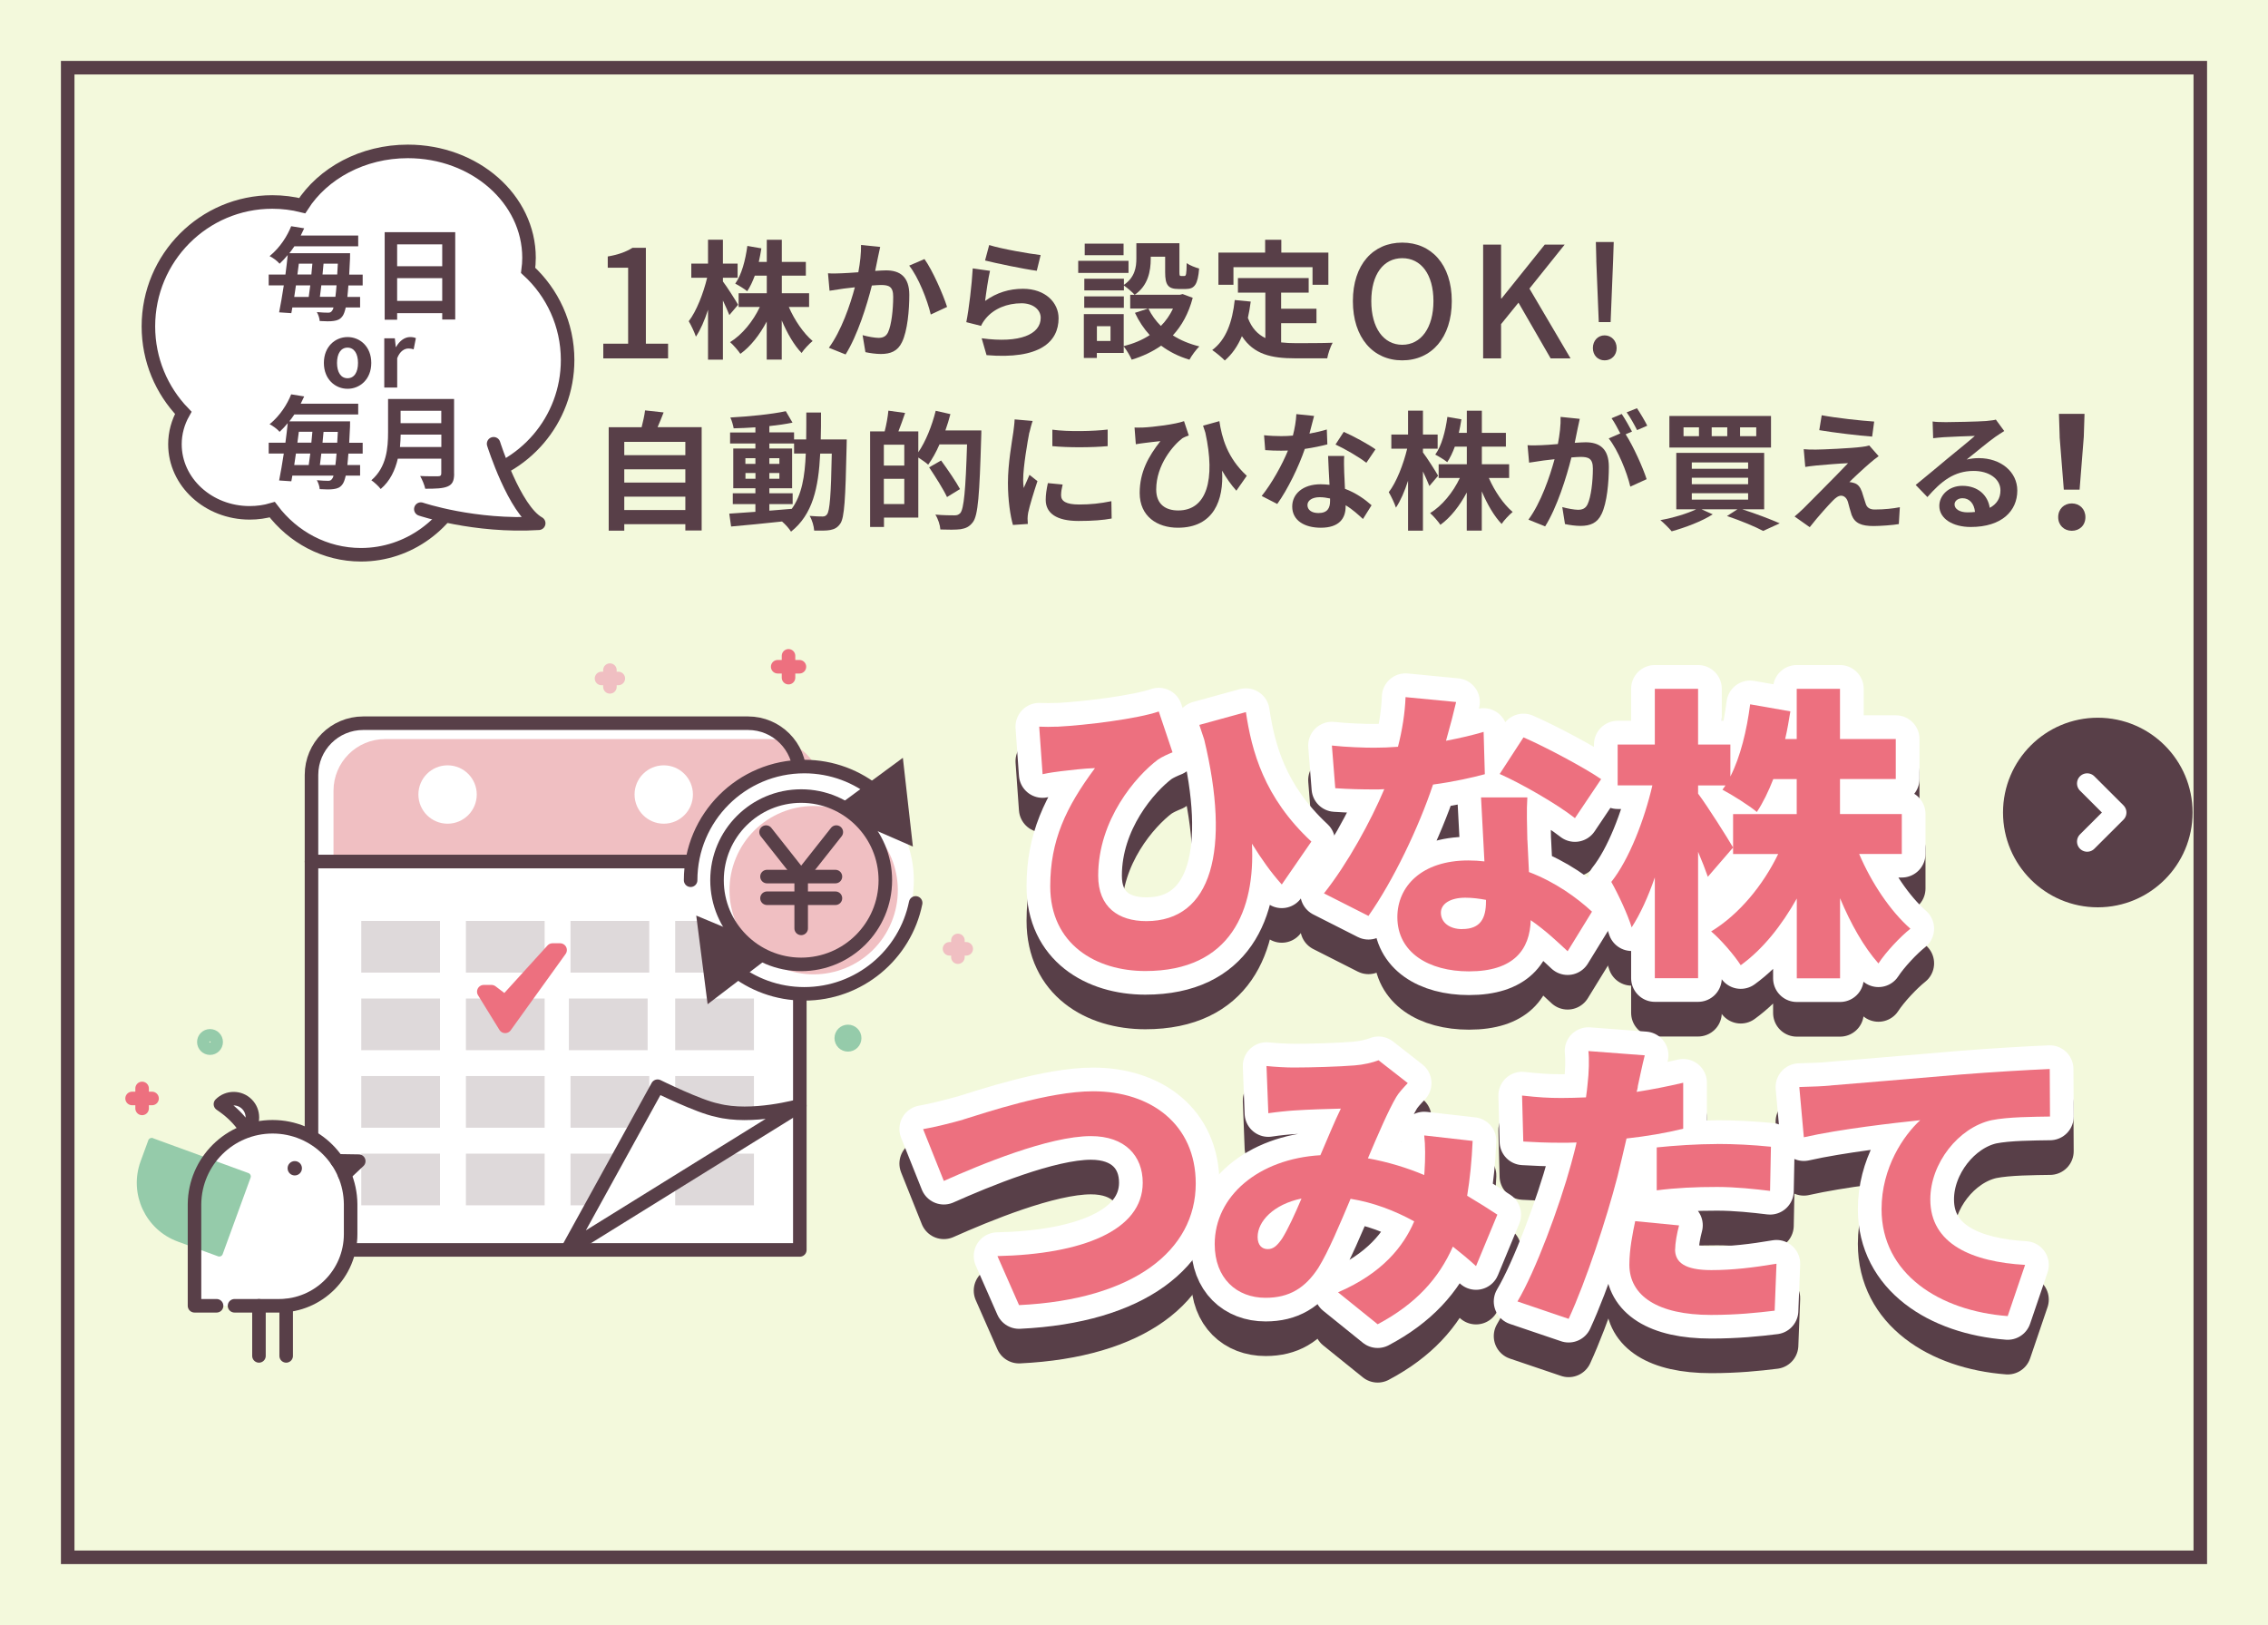 <?xml version="1.0" encoding="UTF-8"?><svg id="_レイヤー_1" xmlns="http://www.w3.org/2000/svg" width="335" height="240" viewBox="0 0 335 240"><defs><style>.cls-1,.cls-2,.cls-3,.cls-4,.cls-5,.cls-6,.cls-7,.cls-8,.cls-9{stroke-linecap:round;}.cls-1,.cls-2,.cls-3,.cls-4,.cls-5,.cls-6,.cls-7,.cls-9{stroke-linejoin:round;}.cls-1,.cls-4{stroke-width:7px;}.cls-1,.cls-5{stroke:#fff;}.cls-1,.cls-10{fill:#ed707f;}.cls-11{fill:#f0bfc2;}.cls-2,.cls-3,.cls-5,.cls-6,.cls-7,.cls-8,.cls-9{fill:none;}.cls-2,.cls-3,.cls-6,.cls-7,.cls-8{stroke-width:2px;}.cls-2,.cls-9{stroke:#95cbaa;}.cls-12{fill:#fff;}.cls-3{stroke:#f0bfc2;}.cls-4,.cls-13{fill:#583f48;}.cls-4,.cls-6,.cls-8{stroke:#583f48;}.cls-5{stroke-width:3px;}.cls-14{fill:#95cbaa;}.cls-7{stroke:#ed707f;}.cls-15{fill:#f3f9dc;}.cls-16{fill:#ded9da;}.cls-8{stroke-miterlimit:10;}.cls-9{stroke-width:1.07px;}</style></defs><rect class="cls-15" width="335" height="240"/><rect class="cls-8" x="10" y="10" width="315" height="220"/><path class="cls-12" d="M118.14,127.25H46.01v-12.8c0-4.22,3.42-7.64,7.64-7.64h56.84c4.22,0,7.64,3.42,7.64,7.64v12.8Z"/><path class="cls-11" d="M121.39,129.59H49.26v-12.8c0-4.22,3.42-7.64,7.64-7.64h56.84c4.22,0,7.64,3.42,7.64,7.64v12.8Z"/><path class="cls-6" d="M118.14,127.25H46.01v-12.8c0-4.22,3.42-7.64,7.64-7.64h56.84c4.22,0,7.64,3.42,7.64,7.64v12.8Z"/><rect class="cls-12" x="46.01" y="127.25" width="72.13" height="57.35"/><rect class="cls-6" x="46.01" y="127.25" width="72.13" height="57.35"/><circle class="cls-12" cx="66.11" cy="117.34" r="4.31"/><circle class="cls-12" cx="98.04" cy="117.34" r="4.31"/><rect class="cls-16" x="53.36" y="136.01" width="11.63" height="7.63"/><rect class="cls-16" x="68.82" y="136.01" width="11.63" height="7.63"/><rect class="cls-16" x="84.27" y="136.01" width="11.63" height="7.63"/><rect class="cls-16" x="99.73" y="136.01" width="11.63" height="7.63"/><rect class="cls-16" x="53.36" y="147.47" width="11.63" height="7.63"/><rect class="cls-16" x="68.82" y="147.47" width="11.63" height="7.63"/><rect class="cls-16" x="84.03" y="147.47" width="11.63" height="7.63"/><rect class="cls-16" x="99.73" y="147.47" width="11.63" height="7.63"/><rect class="cls-16" x="53.36" y="158.92" width="11.63" height="7.63"/><rect class="cls-16" x="68.82" y="158.92" width="11.63" height="7.63"/><rect class="cls-16" x="84.27" y="158.92" width="11.63" height="7.63"/><rect class="cls-16" x="99.73" y="158.92" width="11.63" height="7.63"/><rect class="cls-16" x="53.36" y="170.38" width="11.63" height="7.63"/><rect class="cls-16" x="68.82" y="170.38" width="11.63" height="7.63"/><rect class="cls-16" x="84.27" y="170.38" width="11.63" height="7.63"/><rect class="cls-16" x="99.73" y="170.38" width="11.63" height="7.63"/><circle class="cls-12" cx="118.82" cy="130" r="16.16"/><path class="cls-6" d="M102.01,130c0-9.27,7.52-16.79,16.79-16.79,4.1,0,7.85,1.47,10.77,3.91"/><polygon class="cls-13" points="122.74 119.75 134.84 125.03 133.36 111.92 122.74 119.75"/><path class="cls-6" d="M135.25,133.35c-1.55,7.66-8.33,13.43-16.45,13.43-4,0-7.68-1.4-10.57-3.74"/><polygon class="cls-13" points="115.02 140.3 102.84 135.22 104.52 148.31 115.02 140.3"/><circle class="cls-12" cx="118.34" cy="130" r="12.43"/><circle class="cls-11" cx="120.18" cy="131.47" r="12.43" transform="translate(-47.27 192.19) rotate(-67.5)"/><circle class="cls-6" cx="118.34" cy="130" r="12.43"/><line class="cls-6" x1="113.15" y1="122.89" x2="118.34" y2="129.46"/><line class="cls-6" x1="123.53" y1="122.89" x2="118.34" y2="129.46"/><line class="cls-6" x1="118.34" y1="129.46" x2="118.34" y2="137.11"/><line class="cls-6" x1="123.4" y1="129.46" x2="113.29" y2="129.46"/><line class="cls-6" x1="123.4" y1="132.66" x2="113.29" y2="132.66"/><line class="cls-3" x1="88.85" y1="100.2" x2="91.33" y2="100.2"/><line class="cls-3" x1="90.09" y1="98.97" x2="90.09" y2="101.44"/><line class="cls-3" x1="140.25" y1="140.13" x2="142.72" y2="140.13"/><line class="cls-3" x1="141.49" y1="138.89" x2="141.49" y2="141.36"/><path class="cls-2" d="M126.24,153.32c0,.55-.44.99-.99.99s-.99-.44-.99-.99.44-.99.99-.99.99.44.99.99Z"/><line class="cls-7" x1="114.87" y1="98.47" x2="118.08" y2="98.47"/><line class="cls-7" x1="116.47" y1="96.86" x2="116.47" y2="100.08"/><path class="cls-12" d="M83.81,184.59l13.32-24.17s6.13,3.03,8.78,3.54c5.11,1.35,12.23-.67,12.23-.67l-34.33,21.29Z"/><path class="cls-6" d="M83.81,184.59l13.32-24.17s6.13,3.03,8.78,3.54c5.11,1.35,12.23-.67,12.23-.67l-34.33,21.29Z"/><polygon class="cls-10" points="81.61 140.31 74.62 148 72.59 146.46 71.46 146.46 74.62 151.58 82.73 140.31 81.61 140.31"/><polygon class="cls-7" points="81.61 140.31 74.62 148 72.59 146.46 71.46 146.46 74.62 151.58 82.73 140.31 81.61 140.31"/><path class="cls-13" d="M89.11,50.76h3.67v-11.22h-3.01v-1.66c1.57-.27,2.69-.68,3.65-1.28h1.98v14.16h3.28v2.17h-9.57v-2.17Z"/><path class="cls-13" d="M107.73,46.53c-.21-.53-.57-1.35-.95-2.15v8.74h-2.2v-7.37c-.51,1.58-1.12,2.98-1.79,3.97-.21-.65-.7-1.67-1.06-2.28,1.14-1.46,2.17-4.14,2.72-6.42h-2.34v-2.09h2.47v-3.53h2.2v3.53h2.17v2.09h-2.17v.55c.55.7,1.94,2.89,2.24,3.44l-1.29,1.52h0ZM116.52,45.35c.84,1.94,2.17,3.88,3.51,5.01-.51.42-1.27,1.22-1.63,1.77-1.1-1.14-2.13-2.91-2.93-4.81v5.79h-2.22v-5.62c-1.04,1.96-2.37,3.67-3.89,4.77-.34-.51-1.04-1.31-1.52-1.73,1.77-1.08,3.4-3.08,4.39-5.19h-3.13v-2.03h4.16v-2.6h-1.77c-.32.87-.7,1.67-1.12,2.3-.38-.32-1.27-.87-1.77-1.12.95-1.33,1.5-3.44,1.79-5.57l2.07.36c-.11.68-.23,1.35-.38,2h1.18v-3.27h2.22v3.27h3.55v2.03h-3.55v2.6h4.03v2.03s-2.98,0-2.98,0Z"/><path class="cls-13" d="M129.67,38.05c-.13.57-.27,1.27-.4,1.96.63-.04,1.2-.08,1.6-.08,2.01,0,3.44.89,3.44,3.63,0,2.24-.27,5.32-1.08,6.97-.63,1.33-1.69,1.75-3.12,1.75-.74,0-1.63-.13-2.28-.27l-.42-2.51c.74.21,1.82.4,2.34.4.63,0,1.12-.19,1.42-.82.51-1.08.76-3.38.76-5.26,0-1.52-.65-1.73-1.84-1.73-.3,0-.78.04-1.31.08-.72,2.89-2.13,7.39-3.88,10.18l-2.47-.99c1.84-2.49,3.15-6.33,3.84-8.93-.68.08-1.27.15-1.63.19-.53.09-1.54.23-2.11.32l-.23-2.58c.68.06,1.33.02,2.03,0,.59-.02,1.48-.08,2.45-.15.27-1.44.42-2.83.4-4.03l2.83.29c-.11.49-.25,1.1-.34,1.58h0ZM139.89,45.33l-2.41,1.12c-.49-2.11-1.84-5.55-3.19-7.22l2.26-.97c1.18,1.63,2.77,5.26,3.34,7.07Z"/><path class="cls-13" d="M145.5,44.45c1.73-1.25,3.61-1.8,5.6-1.8,3.32,0,5.26,2.05,5.26,4.35,0,3.46-2.74,6.12-10.64,5.45l-.72-2.49c5.7.78,8.72-.61,8.72-3.02,0-1.24-1.18-2.15-2.83-2.15-2.15,0-4.08.8-5.28,2.24-.34.42-.53.72-.7,1.1l-2.18-.55c.38-1.86.82-5.58.95-7.94l2.55.36c-.25,1.04-.59,3.36-.72,4.45ZM153.71,37.67l-.57,2.32c-1.92-.25-6.16-1.14-7.64-1.52l.61-2.28c1.8.57,5.95,1.29,7.6,1.48Z"/><path class="cls-13" d="M166.69,40.31h-7.43v-1.79h7.43v1.79ZM176.17,44c-.61,2.3-1.61,4.1-2.93,5.53,1.12.72,2.45,1.27,3.91,1.63-.49.48-1.14,1.37-1.46,1.96-1.6-.47-2.98-1.18-4.18-2.07-1.27.89-2.74,1.58-4.35,2.07-.23-.55-.76-1.44-1.18-1.96v.97h-3.97v.74h-1.92v-6.48h5.89v4.73c1.42-.36,2.72-.89,3.84-1.63-.87-.95-1.6-2.05-2.18-3.29l1.94-.63h-2.64v-2.03h.65c-.32-.38-1.12-1.06-1.58-1.37v.72h-5.85v-1.73h5.85v.91c1.63-1.12,1.84-2.62,1.84-3.89v-2.26h6.36v4.25c0,.53.04.59.25.59h.48c.25,0,.32-.25.34-1.9.42.32,1.29.65,1.84.8-.19,2.36-.68,3.02-1.96,3.02h-1.1c-1.52,0-1.96-.59-1.96-2.47v-2.3h-2.13v.32c0,1.79-.38,3.95-2.36,5.3h6.69l.38-.1,1.48.55ZM166,45.46h-5.85v-1.69h5.85v1.69ZM165.96,37.69h-5.74v-1.71h5.74v1.71ZM164.03,48.18h-2.01v2.18h2.01v-2.18ZM169.63,45.58c.46.95,1.08,1.8,1.84,2.56.74-.74,1.33-1.6,1.79-2.56h-3.63Z"/><path class="cls-13" d="M189.24,50.57c.68.08,1.41.11,2.17.11,1.03,0,4.16,0,5.43-.06-.32.55-.68,1.63-.8,2.3h-4.75c-3.5,0-6.1-.57-7.85-3.27-.61,1.44-1.44,2.66-2.53,3.59-.38-.4-1.33-1.2-1.86-1.54,2.05-1.52,2.98-4.14,3.33-7.39l2.36.23c-.11.85-.25,1.65-.42,2.41.57,1.52,1.46,2.43,2.58,2.98v-6.71h-4.05v-2.15h10.45v2.15h-4.07v2.38h5.22v2.13h-5.22v2.83h0ZM182.19,42.06h-2.22v-4.75h6.9v-1.9h2.39v1.9h6.95v4.75h-2.34v-2.6h-11.68v2.6Z"/><path class="cls-13" d="M199.83,44.47c0-5.4,2.99-8.64,7.29-8.64s7.32,3.24,7.32,8.64-3.01,8.75-7.32,8.75-7.29-3.35-7.29-8.75ZM211.73,44.47c0-3.94-1.82-6.34-4.6-6.34s-4.58,2.39-4.58,6.34,1.8,6.45,4.58,6.45,4.6-2.53,4.6-6.45Z"/><polygon class="cls-13" points="219.07 36.13 221.72 36.13 221.72 44.08 221.79 44.08 228.17 36.13 231.11 36.13 225.91 42.62 231.98 52.93 229.04 52.93 224.29 44.7 221.72 47.87 221.72 52.93 219.07 52.93 219.07 36.13"/><path class="cls-13" d="M235.28,51.4c0-1.09.75-1.87,1.73-1.87s1.78.77,1.78,1.87-.78,1.82-1.78,1.82-1.73-.75-1.73-1.82ZM235.79,38.45l-.07-2.71h2.64l-.09,2.71-.37,9.12h-1.75l-.37-9.12Z"/><path class="cls-13" d="M103.64,63.1v15.25h-2.41v-.93h-9.02v.95h-2.3v-15.27h4.86c.21-.82.42-1.73.51-2.49l2.74.3c-.29.76-.59,1.5-.89,2.18h6.52ZM92.21,65.26v1.96h9.02v-1.96h-9.02ZM92.21,69.31v1.96h9.02v-1.96h-9.02ZM101.23,75.33v-1.98h-9.02v1.98h9.02Z"/><path class="cls-13" d="M125.07,64.92s-.02.74-.02,1.01c-.17,7.77-.32,10.52-.93,11.4-.44.63-.87.82-1.5.95-.57.11-1.44.09-2.36.08-.04-.63-.29-1.54-.67-2.17.84.08,1.56.09,1.92.09.29,0,.47-.08.65-.32.4-.51.59-2.83.7-8.97h-1.71c-.25,5.09-1.12,9-4.31,11.53-.28-.46-.83-1.08-1.33-1.5-2.74.29-5.47.57-7.52.74l-.27-1.9c1.06-.08,2.39-.17,3.86-.27v-1.14h-3.34v-1.6h3.34v-.74h-3.27v-5.87h3.27v-.74h-3.74v-1.63h3.74v-.76c-1.1.08-2.18.13-3.21.15-.08-.46-.28-1.16-.49-1.6,2.81-.15,6.1-.48,8.19-.93l.99,1.69c-1.01.21-2.18.38-3.42.51v.93h3.65v1.04h1.79c.02-1.25.02-2.56.02-3.97h2.17c0,1.39,0,2.72-.04,3.97h3.86,0ZM110.1,68.51h1.48v-.84h-1.48v.84ZM111.59,70.71v-.85h-1.48v.85h1.48ZM113.64,75.42c1.08-.08,2.2-.17,3.31-.27,1.48-2.05,1.94-4.77,2.07-8.17h-1.73v-1.48h-3.65v.74h3.36v5.87h-3.36v.74h3.44v1.6h-3.44v.97h0ZM115.12,68.51v-.84h-1.48v.84h1.48ZM113.64,69.86v.85h1.48v-.85h-1.48Z"/><path class="cls-13" d="M144.95,63.57s0,.76-.02,1.03c-.25,8.49-.46,11.51-1.23,12.52-.53.7-1.06.91-1.82,1.04-.72.09-1.86.08-2.98.04-.04-.63-.34-1.58-.74-2.2,1.22.11,2.34.11,2.83.11.38,0,.59-.08.84-.32.55-.61.8-3.46,1.01-10.16h-4.07c-.49,1.14-1.08,2.18-1.67,3-.3-.29-.95-.72-1.46-1.06v8.87h-5.07v1.39h-2.05v-14.12h2.15c.25-.95.47-2.17.55-3.06l2.47.34c-.32.95-.67,1.9-.99,2.72h2.94v3.08c1.1-1.6,2.01-3.89,2.57-6.12l2.17.49c-.21.82-.46,1.62-.74,2.41,0,0,5.34,0,5.34,0ZM133.57,65.68h-3.02v3.08h3.02v-3.08ZM133.57,74.44v-3.72h-3.02v3.72h3.02ZM139.88,73.41c-.53-1.14-1.71-3-2.64-4.39l1.77-1.01c.95,1.31,2.2,3.12,2.79,4.22l-1.92,1.18h0Z"/><path class="cls-13" d="M152.04,63.87c-.25,1.27-.91,5.07-.91,6.97,0,.36.02.85.08,1.23.29-.65.59-1.31.85-1.94l1.18.93c-.53,1.58-1.16,3.65-1.37,4.65-.06.29-.09.7-.09.89,0,.21.02.51.04.78l-2.2.15c-.38-1.31-.74-3.63-.74-6.21,0-2.85.59-6.06.8-7.52.06-.53.17-1.25.19-1.86l2.66.23c-.15.4-.4,1.35-.47,1.69h0ZM156.73,73.16c0,.84.72,1.35,2.66,1.35,1.69,0,3.1-.15,4.77-.49l.04,2.56c-1.24.23-2.75.36-4.9.36-3.27,0-4.84-1.16-4.84-3.12,0-.74.11-1.5.32-2.47l2.18.21c-.15.63-.23,1.08-.23,1.6ZM163.61,63.44v2.45c-2.34.21-5.78.23-8.17,0v-2.43c2.34.32,6.12.23,8.17-.02Z"/><path class="cls-13" d="M168.66,63.15c1.8-.08,4.96-.49,6.23-.95l.7,2.11c-.29.11-.67.25-.95.42-1.31.99-3.86,3.91-3.86,7.56,0,2.22,1.42,3.1,3.25,3.1,4.22,0,5.53-4.54,4.01-11.49-.11-.34-.23-.68-.34-1.03l2.41-.67c.36,2.38,1.14,5.4,4.05,8.07l-1.54,2.2c-.78-.87-1.46-1.84-2.11-2.96.27,4.33-1.22,8.43-6.53,8.43-3.04,0-5.64-1.67-5.64-5.13,0-3.1,1.29-5.4,3.06-7.66-.74.08-1.94.21-2.49.29-.42.06-.72.09-1.14.17l-.19-2.47c.34.02.72.02,1.08,0h0Z"/><path class="cls-13" d="M193.42,64.04c.93-.17,1.82-.38,2.56-.61l.08,2.2c-.87.23-2.05.48-3.33.67-.91,2.66-2.53,5.98-4.07,8.13l-2.3-1.18c1.5-1.86,3.04-4.65,3.88-6.71-.34.02-.67.02-.99.02-.78,0-1.56-.02-2.37-.08l-.17-2.2c.82.09,1.82.13,2.53.13.57,0,1.14-.02,1.73-.08.27-1.04.47-2.19.51-3.17l2.62.27c-.15.61-.4,1.58-.68,2.6ZM198.55,69.78c.02.55.08,1.46.11,2.41,1.63.61,2.96,1.56,3.93,2.43l-1.27,2.03c-.67-.61-1.52-1.41-2.56-2.03v.19c0,1.77-.97,3.13-3.67,3.13-2.36,0-4.22-1.04-4.22-3.13,0-1.86,1.56-3.29,4.2-3.29.46,0,.87.04,1.31.08-.08-1.41-.17-3.1-.21-4.26h2.38c-.06.8-.02,1.6,0,2.43ZM194.75,75.77c1.31,0,1.71-.72,1.71-1.77v-.38c-.49-.11-1.01-.19-1.54-.19-1.1,0-1.8.49-1.8,1.16,0,.7.59,1.18,1.63,1.18ZM197.26,65.66l1.22-1.88c1.37.59,3.72,1.88,4.69,2.58l-1.35,1.99c-1.1-.87-3.27-2.11-4.56-2.7h0Z"/><path class="cls-13" d="M211.13,71.78c-.21-.53-.57-1.35-.95-2.15v8.74h-2.2v-7.37c-.51,1.58-1.12,2.98-1.79,3.97-.21-.65-.7-1.67-1.06-2.28,1.14-1.46,2.17-4.14,2.72-6.42h-2.34v-2.09h2.47v-3.53h2.2v3.53h2.17v2.09h-2.17v.55c.55.7,1.94,2.89,2.24,3.44l-1.29,1.52h0ZM219.92,70.6c.84,1.94,2.17,3.88,3.51,5.01-.51.42-1.27,1.22-1.63,1.77-1.1-1.14-2.13-2.91-2.93-4.81v5.79h-2.22v-5.62c-1.04,1.96-2.37,3.67-3.89,4.77-.34-.51-1.04-1.31-1.52-1.73,1.77-1.08,3.4-3.08,4.39-5.19h-3.13v-2.03h4.16v-2.6h-1.77c-.32.87-.7,1.67-1.12,2.3-.38-.32-1.27-.87-1.77-1.12.95-1.33,1.5-3.44,1.79-5.57l2.07.36c-.11.68-.23,1.35-.38,2h1.18v-3.27h2.22v3.27h3.55v2.03h-3.55v2.6h4.03v2.03h-2.98Z"/><path class="cls-13" d="M233,63.44c-.11.57-.27,1.27-.4,1.96.65-.04,1.2-.08,1.6-.08,2.01,0,3.44.89,3.44,3.63,0,2.24-.27,5.32-1.08,6.97-.63,1.33-1.67,1.75-3.12,1.75-.72,0-1.63-.13-2.28-.27l-.4-2.51c.72.21,1.82.4,2.32.4.65,0,1.12-.19,1.42-.82.51-1.08.78-3.38.78-5.26,0-1.52-.66-1.73-1.84-1.73-.3,0-.78.04-1.33.08-.72,2.89-2.13,7.39-3.88,10.18l-2.47-.99c1.84-2.49,3.15-6.33,3.86-8.93-.68.08-1.29.15-1.63.19-.55.09-1.54.23-2.13.32l-.23-2.58c.7.06,1.33.02,2.03,0,.59-.02,1.48-.08,2.45-.17.27-1.42.44-2.81.4-4.01l2.83.29c-.11.49-.25,1.1-.34,1.58ZM241.05,63.74l-.93.4c1.14,1.77,2.56,4.94,3.1,6.63l-2.41,1.1c-.49-2.11-1.84-5.45-3.19-7.12l1.71-.74c-.38-.72-.85-1.63-1.29-2.24l1.5-.63c.47.7,1.16,1.9,1.52,2.6ZM243.31,62.87l-1.5.65c-.4-.78-1.01-1.9-1.54-2.62l1.52-.61c.49.72,1.2,1.92,1.52,2.58Z"/><path class="cls-13" d="M257.35,75.22c2.01.65,4.2,1.48,5.53,2.07l-2.45,1.12c-1.18-.63-3.27-1.5-5.34-2.2l1.54-.99h-5.3l1.65.74c-1.6,1.04-4.08,1.96-6.06,2.51-.38-.46-1.2-1.27-1.67-1.65,1.86-.34,3.93-.95,5.28-1.6h-2.93v-8.34h12.98v8.34h-3.23ZM261.59,66.1h-15.01v-4.67h15.01v4.67ZM250.95,63.11h-2.28v1.31h2.28s0-1.31,0-1.31ZM249.89,69.23h8.32v-.93h-8.32v.93ZM249.89,71.51h8.32v-.95h-8.32v.95ZM249.89,73.79h8.32v-.95h-8.32v.95ZM255.13,63.11h-2.3v1.31h2.3s0-1.31,0-1.31ZM259.41,63.11h-2.39v1.31h2.39s0-1.31,0-1.31Z"/><path class="cls-13" d="M276.26,68.34c-.87.74-2.64,2.37-3.1,2.87.17-.02.51.06.72.13.55.17.89.59,1.14,1.29.17.51.38,1.24.55,1.73.17.59.59.89,1.33.89,1.46,0,2.77-.15,3.72-.34l-.15,2.49c-.78.15-2.74.29-3.72.29-1.8,0-2.77-.4-3.25-1.63-.19-.57-.42-1.46-.55-1.94-.21-.66-.63-.91-1.01-.91-.4,0-.8.3-1.25.76-.65.67-2.07,2.22-3.38,3.89l-2.24-1.58c.34-.29.8-.68,1.31-1.18.97-.99,4.86-4.86,6.59-6.69-1.33.04-3.61.25-4.69.34-.67.06-1.23.15-1.63.21l-.23-2.62c.44.04,1.12.08,1.82.06.89,0,5.21-.19,6.78-.4.36-.04.87-.13,1.08-.21l1.39,1.58c-.49.34-.89.68-1.23.97h0ZM276.83,62.26l-.3,2.22c-2-.15-5.55-.57-7.81-.95l.36-2.2c2.13.4,5.78.8,7.75.93Z"/><path class="cls-13" d="M287.2,62.35c1.01,0,5.07-.08,6.16-.17.78-.08,1.22-.13,1.44-.21l1.24,1.69c-.44.29-.89.55-1.33.87-1.03.72-3.02,2.39-4.22,3.34.63-.15,1.2-.21,1.8-.21,3.23,0,5.68,2.01,5.68,4.79,0,3-2.28,5.38-6.88,5.38-2.64,0-4.64-1.22-4.64-3.12,0-1.54,1.39-2.96,3.4-2.96,2.36,0,3.78,1.44,4.05,3.25,1.04-.55,1.58-1.42,1.58-2.58,0-1.71-1.71-2.87-3.95-2.87-2.91,0-4.81,1.54-6.84,3.86l-1.73-1.79c1.35-1.08,3.65-3.02,4.77-3.95,1.06-.87,3.04-2.47,3.97-3.29-.97.02-3.59.13-4.6.19-.51.04-1.12.09-1.56.15l-.08-2.47c.53.08,1.2.09,1.73.09h0ZM290.62,75.67c.4,0,.76-.02,1.1-.06-.11-1.23-.82-2.03-1.84-2.03-.72,0-1.18.44-1.18.91,0,.7.78,1.18,1.92,1.18Z"/><path class="cls-13" d="M304.01,76.38c0-1.21.87-2.03,2.01-2.03s2.01.82,2.01,2.03-.87,2.01-2.01,2.01-2.01-.82-2.01-2.01ZM304.23,64.52l-.11-3.4h3.78l-.11,3.4-.62,7.8h-2.33l-.62-7.8Z"/><path class="cls-12" d="M83.84,53.17c0-5.24-2.25-9.96-5.83-13.24.08-.61.13-1.23.13-1.86,0-8.68-8.01-15.71-17.9-15.71-6.69,0-12.53,3.23-15.6,8.01-1.41-.35-2.89-.54-4.42-.54-10.11,0-18.3,8.23-18.3,18.37,0,4.96,1.96,9.46,5.15,12.77-.78,1.39-1.23,2.97-1.23,4.64,0,5.59,4.94,10.13,11.04,10.13,1.16,0,2.28-.16,3.33-.47,3.05,4.05,7.79,6.66,13.11,6.66,7.06,0,13.09-4.58,15.53-11.05,8.5-1.42,14.99-8.8,14.99-17.71h0Z"/><path class="cls-8" d="M83.84,53.17c0-5.24-2.25-9.96-5.83-13.24.08-.61.13-1.23.13-1.86,0-8.68-8.01-15.71-17.9-15.71-6.69,0-12.53,3.23-15.6,8.01-1.41-.35-2.89-.54-4.42-.54-10.11,0-18.3,8.23-18.3,18.37,0,4.96,1.96,9.46,5.15,12.77-.78,1.39-1.23,2.97-1.23,4.64,0,5.59,4.94,10.13,11.04,10.13,1.16,0,2.28-.16,3.33-.47,3.05,4.05,7.79,6.66,13.11,6.66,7.06,0,13.09-4.58,15.53-11.05,8.5-1.42,14.99-8.8,14.99-17.71h0Z"/><path class="cls-12" d="M72.91,65.54s3.07,9.75,6.66,11.74c-9.49.59-17.41-2.09-17.41-2.09"/><path class="cls-6" d="M72.91,65.54s3.07,9.75,6.66,11.74c-9.49.59-17.41-2.09-17.41-2.09"/><path class="cls-13" d="M51.46,42.15c-.04.65-.11,1.22-.15,1.7h1.88v1.56h-2.12c-.15.65-.3,1.04-.48,1.28-.36.5-.76.63-1.3.71-.48.08-1.28.06-2.07.01-.01-.38-.2-.94-.42-1.32.72.07,1.32.09,1.67.09.27,0,.41-.06.57-.27.07-.09.17-.25.22-.5h-6.08c-.04.3-.1.58-.15.84l-1.8-.12c.22-1.1.46-2.49.69-3.98h-2.23v-1.6h2.47c.13-.99.25-1.96.34-2.88-.36.43-.76.87-1.2,1.28-.34-.41-1.03-.92-1.48-1.12,1.59-1.31,2.62-2.99,3.19-4.42l1.92.31c-.17.36-.33.72-.51,1.07h8.49v1.59h-9.43c-.23.34-.48.69-.74,1.02h8.97s-.01.55-.01.78c-.05.88-.08,1.67-.12,2.38h1.99v1.6h-2.11,0ZM43.71,42.15c-.09.59-.18,1.16-.25,1.7h2.14c.08-.52.15-1.09.23-1.7h-2.12ZM44.14,38.94c-.07.52-.13,1.06-.21,1.6h2.06c.06-.54.1-1.08.15-1.6h-2,0ZM49.54,43.84c.06-.46.12-1.04.17-1.7h-2.25c-.08.6-.13,1.17-.21,1.7h2.29ZM49.81,40.54c.03-.5.06-1.04.09-1.6h-2.11c-.04.52-.09,1.06-.15,1.6h2.17Z"/><path class="cls-13" d="M67.24,34.29v12.9h-1.92v-.94h-6.66v.97h-1.84v-12.93h10.42ZM58.66,36.09v3.23h6.66v-3.23h-6.66ZM65.32,44.44v-3.36h-6.66v3.36h6.66Z"/><path class="cls-13" d="M51.46,66.98c-.04.65-.11,1.22-.15,1.7h1.88v1.56h-2.12c-.15.65-.3,1.04-.48,1.28-.36.5-.76.63-1.3.71-.48.08-1.28.06-2.07.01-.01-.38-.2-.94-.42-1.32.72.07,1.32.09,1.67.09.27,0,.41-.06.57-.27.07-.09.17-.25.22-.5h-6.08c-.04.3-.1.58-.15.84l-1.8-.12c.22-1.1.46-2.49.69-3.98h-2.23v-1.6h2.47c.13-.99.25-1.96.34-2.88-.36.43-.76.87-1.2,1.28-.34-.41-1.03-.92-1.48-1.12,1.59-1.31,2.62-2.99,3.19-4.42l1.92.31c-.17.36-.33.72-.51,1.07h8.49v1.59h-9.43c-.23.34-.48.69-.74,1.02h8.97s-.01.56-.01.78c-.05.88-.08,1.67-.12,2.38h1.99v1.6h-2.11,0ZM43.71,66.98c-.09.58-.18,1.16-.25,1.7h2.14c.08-.52.15-1.09.23-1.7h-2.12ZM44.14,63.77c-.07.52-.13,1.06-.21,1.6h2.06c.06-.54.1-1.08.15-1.6h-2,0ZM49.54,68.68c.06-.46.12-1.04.17-1.7h-2.25c-.08.6-.13,1.17-.21,1.7h2.29ZM49.81,65.38c.03-.5.06-1.04.09-1.6h-2.11c-.04.52-.09,1.06-.15,1.6h2.17Z"/><path class="cls-13" d="M67.08,69.95c0,1.08-.26,1.59-.95,1.89-.72.31-1.77.34-3.32.34-.1-.52-.46-1.38-.75-1.88,1.05.06,2.31.04,2.64.04.36,0,.48-.12.48-.43v-2.17h-6.42c-.39,1.68-1.14,3.31-2.53,4.48-.27-.38-.99-1.04-1.38-1.29,2.26-1.93,2.47-4.8,2.47-7.08v-4.93h9.75v11.02h0ZM65.19,66.02v-1.83h-6.01c-.01.57-.04,1.2-.1,1.83h6.12ZM59.17,60.67v1.83h6.01v-1.83h-6.01Z"/><path class="cls-13" d="M47.84,53.6c0-2.42,1.68-3.82,3.5-3.82s3.5,1.4,3.5,3.82-1.68,3.82-3.5,3.82-3.5-1.4-3.5-3.82ZM52.88,53.6c0-1.36-.56-2.26-1.55-2.26s-1.55.9-1.55,2.26.56,2.26,1.55,2.26,1.55-.88,1.55-2.26Z"/><path class="cls-13" d="M56.76,49.96h1.56l.14,1.29h.04c.53-.95,1.31-1.47,2.07-1.47.4,0,.64.06.86.16l-.33,1.65c-.26-.08-.47-.12-.77-.12-.57,0-1.26.38-1.66,1.43v4.34h-1.91v-7.28Z"/><circle class="cls-13" cx="309.86" cy="120" r="14"/><polyline class="cls-5" points="308.29 115.71 312.59 120 308.29 124.29"/><path class="cls-4" d="M156.13,112.44c4.41-.23,11.88-1.17,15.03-2.25l2.03,6.03c-.67.27-1.49.63-2.16,1.08-3.24,2.43-8.82,8.86-8.82,17.14,0,4.63,2.97,6.7,7.11,6.7,9.72,0,12.46-10.57,8.55-26.82-.22-.72-.5-1.44-.72-2.16l6.88-1.89c.85,5.71,2.65,12.6,9.67,19.12l-4.37,6.34c-1.58-1.75-3.01-3.78-4.41-6.03.5,9.72-3.06,18.81-15.75,18.81-7.29,0-14.04-3.96-14.04-12.51,0-6.75,2.29-11.66,6.61-17.46-1.44.04-3.83.31-4.95.45-1.03.13-1.71.22-2.79.45l-.5-7.02c.85.04,1.75.04,2.61,0Z"/><path class="cls-4" d="M213.6,114.51c2.12-.4,4-.85,5.54-1.31l.18,6.25c-1.84.5-4.59,1.12-7.65,1.53-2.12,6.35-5.89,14.22-9.54,19.39l-6.57-3.33c3.51-4.41,6.93-10.71,8.91-15.39-.5.04-.95.04-1.44.04-1.89,0-3.73-.04-5.8-.18l-.5-6.3c2.07.23,4.77.32,6.25.32,1.17,0,2.34-.05,3.51-.14.63-2.43,1.04-5.04,1.12-7.33l7.47.72c-.32,1.4-.85,3.46-1.49,5.71ZM225.61,129.18c.04,1.08.14,2.83.23,4.72,3.91,1.48,7.06,3.78,9.31,5.85l-3.6,5.85c-1.4-1.3-3.24-3.06-5.45-4.59-.13,4.32-2.47,7.56-9.13,7.56-5.94,0-10.57-2.79-10.57-8.01,0-4.5,3.55-8.37,10.48-8.37.81,0,1.62.04,2.38.13-.18-3.19-.36-6.93-.5-9.45h6.84c-.13,1.93-.04,4.09,0,6.3ZM215.98,142.32c2.7,0,3.51-1.58,3.51-4.1v-.22c-.99-.18-1.98-.32-3.06-.32-2.2,0-3.6.9-3.6,2.21,0,1.44,1.26,2.43,3.15,2.43ZM221.52,119.41l3.51-5.4c3.24,1.4,9.04,4.5,11.47,6.17l-3.87,5.76c-2.7-2.12-7.96-5.13-11.11-6.52Z"/><path class="cls-4" d="M274.62,131.25c1.8,4.23,4.59,8.42,7.56,11.02-1.48,1.17-3.64,3.46-4.72,5.13-2.16-2.43-4.09-5.85-5.67-9.63v11.83h-6.39v-11.79c-2.25,4-4.99,7.47-8.28,9.85-.99-1.53-2.97-3.83-4.37-5,4.1-2.47,7.65-6.79,9.9-11.43h-6.66v-5.89h9.4v-5.17h-3.46c-.72,1.84-1.53,3.51-2.43,4.86-1.12-.95-3.69-2.57-5.08-3.29.14-.18.27-.41.45-.63h-4.05v1.21c1.3,1.71,4.46,6.7,5.17,7.96l-3.73,4.32c-.36-1.04-.86-2.34-1.44-3.69v18.67h-6.39v-14.89c-.99,2.88-2.16,5.45-3.42,7.38-.58-1.89-1.98-4.9-3.01-6.71,2.65-3.33,4.9-9.22,6.07-14.26h-5.13v-6.03h5.49v-8.23h6.39v8.23h4.77v4.72c1.49-2.92,2.43-6.84,2.92-10.66l5.94,1.04c-.23,1.4-.45,2.75-.77,4.09h1.71v-7.42h6.39v7.42h8.24v5.9h-8.24v5.17h9.13v5.89h-6.3Z"/><path class="cls-1" d="M156.13,107.33c4.41-.23,11.88-1.17,15.03-2.25l2.03,6.03c-.67.27-1.49.63-2.16,1.08-3.24,2.43-8.82,8.86-8.82,17.14,0,4.63,2.97,6.7,7.11,6.7,9.72,0,12.46-10.57,8.55-26.82-.22-.72-.5-1.44-.72-2.16l6.88-1.89c.85,5.71,2.65,12.6,9.67,19.12l-4.37,6.34c-1.58-1.75-3.01-3.78-4.41-6.03.5,9.72-3.06,18.81-15.75,18.81-7.29,0-14.04-3.96-14.04-12.51,0-6.75,2.29-11.65,6.61-17.46-1.44.04-3.83.31-4.95.45-1.03.13-1.71.22-2.79.45l-.5-7.02c.85.04,1.75.04,2.61,0Z"/><path class="cls-1" d="M213.6,109.4c2.12-.4,4-.85,5.54-1.31l.18,6.25c-1.84.5-4.59,1.12-7.65,1.53-2.12,6.35-5.89,14.22-9.54,19.39l-6.57-3.33c3.51-4.41,6.93-10.71,8.91-15.39-.5.04-.95.04-1.44.04-1.89,0-3.73-.04-5.8-.18l-.5-6.3c2.07.23,4.77.32,6.25.32,1.17,0,2.34-.05,3.51-.14.63-2.43,1.04-5.04,1.12-7.33l7.47.72c-.32,1.4-.85,3.46-1.49,5.71ZM225.61,124.07c.04,1.08.14,2.83.23,4.72,3.91,1.48,7.06,3.78,9.31,5.85l-3.6,5.85c-1.4-1.3-3.24-3.06-5.45-4.59-.13,4.32-2.47,7.56-9.13,7.56-5.94,0-10.57-2.79-10.57-8.01,0-4.5,3.55-8.37,10.48-8.37.81,0,1.62.04,2.38.13-.18-3.19-.36-6.93-.5-9.45h6.84c-.13,1.94-.04,4.09,0,6.3ZM215.98,137.21c2.7,0,3.51-1.58,3.51-4.1v-.22c-.99-.18-1.98-.32-3.06-.32-2.2,0-3.6.9-3.6,2.21,0,1.44,1.26,2.43,3.15,2.43ZM221.52,114.3l3.51-5.4c3.24,1.4,9.04,4.5,11.47,6.17l-3.87,5.76c-2.7-2.12-7.96-5.13-11.11-6.52Z"/><path class="cls-1" d="M274.62,126.13c1.8,4.23,4.59,8.42,7.56,11.02-1.48,1.17-3.64,3.46-4.72,5.13-2.16-2.43-4.09-5.85-5.67-9.63v11.83h-6.39v-11.79c-2.25,4-4.99,7.47-8.28,9.85-.99-1.53-2.97-3.83-4.37-5,4.1-2.47,7.65-6.79,9.9-11.43h-6.66v-5.89h9.4v-5.17h-3.46c-.72,1.84-1.53,3.51-2.43,4.86-1.12-.95-3.69-2.56-5.08-3.29.14-.18.27-.4.45-.63h-4.05v1.21c1.3,1.71,4.46,6.7,5.17,7.96l-3.73,4.32c-.36-1.04-.86-2.34-1.44-3.69v18.67h-6.39v-14.89c-.99,2.88-2.16,5.45-3.42,7.38-.58-1.89-1.98-4.9-3.01-6.71,2.65-3.33,4.9-9.22,6.07-14.26h-5.13v-6.03h5.49v-8.23h6.39v8.23h4.77v4.72c1.49-2.92,2.43-6.84,2.92-10.66l5.94,1.04c-.23,1.4-.45,2.75-.77,4.09h1.71v-7.42h6.39v7.42h8.24v5.9h-8.24v5.17h9.13v5.89h-6.3Z"/><path class="cls-10" d="M156.13,107.33c4.41-.23,11.88-1.17,15.03-2.25l2.03,6.03c-.67.27-1.49.63-2.16,1.08-3.24,2.43-8.82,8.86-8.82,17.14,0,4.63,2.97,6.71,7.11,6.71,9.72,0,12.46-10.57,8.55-26.82-.22-.72-.5-1.44-.72-2.16l6.88-1.89c.85,5.71,2.65,12.6,9.67,19.12l-4.37,6.34c-1.58-1.75-3.01-3.78-4.41-6.03.5,9.72-3.06,18.81-15.75,18.81-7.29,0-14.04-3.96-14.04-12.51,0-6.75,2.29-11.65,6.61-17.46-1.44.04-3.83.31-4.95.45-1.03.13-1.71.22-2.79.45l-.5-7.02c.85.04,1.75.04,2.61,0Z"/><path class="cls-10" d="M213.6,109.4c2.12-.4,4-.85,5.54-1.31l.18,6.25c-1.84.5-4.59,1.12-7.65,1.53-2.12,6.35-5.89,14.22-9.54,19.4l-6.57-3.33c3.51-4.41,6.93-10.71,8.91-15.39-.5.04-.95.04-1.44.04-1.89,0-3.73-.04-5.8-.18l-.5-6.3c2.07.23,4.77.32,6.25.32,1.17,0,2.34-.05,3.51-.14.63-2.43,1.04-5.04,1.12-7.33l7.47.72c-.32,1.4-.85,3.46-1.49,5.71ZM225.61,124.07c.04,1.08.14,2.83.23,4.72,3.91,1.49,7.06,3.78,9.31,5.85l-3.6,5.85c-1.4-1.31-3.24-3.06-5.45-4.59-.13,4.32-2.47,7.56-9.13,7.56-5.94,0-10.57-2.79-10.57-8.01,0-4.5,3.55-8.37,10.48-8.37.81,0,1.62.05,2.38.14-.18-3.2-.36-6.93-.5-9.45h6.84c-.13,1.94-.04,4.09,0,6.3ZM215.98,137.21c2.7,0,3.51-1.58,3.51-4.09v-.22c-.99-.18-1.98-.32-3.06-.32-2.2,0-3.6.9-3.6,2.21,0,1.44,1.26,2.43,3.15,2.43ZM221.52,114.3l3.51-5.4c3.24,1.4,9.04,4.5,11.47,6.17l-3.87,5.76c-2.7-2.12-7.96-5.13-11.11-6.52Z"/><path class="cls-10" d="M274.62,126.14c1.8,4.23,4.59,8.41,7.56,11.02-1.48,1.17-3.64,3.46-4.72,5.13-2.16-2.43-4.09-5.85-5.67-9.63v11.83h-6.39v-11.79c-2.25,4-4.99,7.47-8.28,9.85-.99-1.53-2.97-3.82-4.37-4.99,4.1-2.48,7.65-6.79,9.9-11.43h-6.66v-5.9h9.4v-5.17h-3.46c-.72,1.84-1.53,3.51-2.43,4.86-1.12-.95-3.69-2.56-5.08-3.29.14-.18.27-.4.45-.63h-4.05v1.21c1.3,1.71,4.46,6.71,5.17,7.96l-3.73,4.32c-.36-1.04-.86-2.34-1.44-3.69v18.67h-6.39v-14.89c-.99,2.88-2.16,5.44-3.42,7.38-.58-1.89-1.98-4.91-3.01-6.71,2.65-3.33,4.9-9.22,6.07-14.26h-5.13v-6.03h5.49v-8.23h6.39v8.23h4.77v4.72c1.49-2.92,2.43-6.84,2.92-10.66l5.94,1.04c-.23,1.4-.45,2.75-.77,4.09h1.71v-7.42h6.39v7.42h8.24v5.9h-8.24v5.17h9.13v5.9h-6.3Z"/><path class="cls-4" d="M142.25,170.46c3.24-.99,12.6-4.18,19.21-4.18,8.5,0,15.16,4.86,15.16,13.63,0,9.85-9.13,17.14-26.1,17.95l-3.19-7.25c12.42-.27,21.46-3.73,21.46-10.84,0-3.96-2.61-6.88-7.65-6.88-6.21,0-16.38,4.23-21.73,6.61l-3.06-7.65c1.66-.27,4.27-.95,5.89-1.4Z"/><path class="cls-4" d="M191.03,162.77c2.7,0,6.84-.13,9.04-.32,1.26-.09,2.66-.4,3.55-.76l4.32,3.38c-.72.76-1.35,1.44-1.71,2.07-1.12,1.89-2.66,5.44-4.18,9.04,2.97.54,5.76,1.4,8.32,2.48,0-.18.04-.36.04-.5.13-1.98.13-3.92-.04-5.36l7.15.81c-.13,2.92-.4,5.62-.81,8.1,1.75,1.04,3.24,1.98,4.46,2.79l-3.15,7.6c-1.08-.99-2.21-1.93-3.42-2.88-2.07,4.68-5.44,8.46-11.11,11.47l-5.85-4.72c6.57-2.83,9.67-6.79,11.25-10.49-2.88-1.57-6.03-2.79-9.4-3.33-1.58,3.73-3.24,7.74-4.77,10.21-1.94,2.97-4.28,4.41-7.79,4.41-4.27,0-7.51-2.88-7.51-7.92,0-7.11,6.48-12.6,15.61-13.14,1.08-2.52,2.16-5.13,3.02-6.88-1.8.04-4.82.13-6.84.27-.9.04-2.66.22-3.87.41l-.27-6.97c1.26.13,2.97.22,3.96.22ZM187.25,189.59c.81,0,1.35-.45,2.11-1.53.9-1.44,1.89-3.6,2.88-5.94-4.14.85-6.48,3.37-6.48,5.67,0,1.22.63,1.8,1.49,1.8Z"/><path class="cls-4" d="M241.92,165.61c-.04.22-.09.5-.18.76,2.29-.36,4.59-.81,6.88-1.35v6.79c-2.56.63-5.44,1.12-8.37,1.44-.45,1.94-.9,3.87-1.35,5.67-1.62,6.25-4.63,15.39-7.2,20.97l-7.56-2.56c2.66-4.46,6.21-14.04,7.92-20.29.27-1.04.58-2.12.81-3.2-.81.04-1.58.04-2.29.04-2.29,0-4.05-.09-5.58-.18l-.18-6.79c2.43.27,3.87.36,5.8.36,1.21,0,2.38-.04,3.64-.09.09-.68.18-1.26.22-1.8.23-1.89.27-3.92.14-5.04l8.32.63c-.36,1.39-.81,3.6-1.04,4.63ZM247.42,189.63c0,1.89,1.39,3.06,5.35,3.06,3.06,0,6.17-.36,9.63-.95l-.27,6.93c-2.56.32-5.62.63-9.4.63-7.88,0-12.06-2.83-12.06-7.42,0-2.29.5-4.73.86-6.44l6.48.63c-.32,1.17-.58,2.66-.58,3.56ZM253.62,174.07c2.52,0,5.22.13,7.96.4l-.13,6.53c-2.25-.27-5.04-.58-7.83-.58-3.24,0-6.03.13-8.91.49v-6.34c2.61-.27,5.99-.49,8.91-.49Z"/><path class="cls-4" d="M270.41,165.43c4.23-.36,11.02-.9,19.26-1.62,4.5-.36,9.81-.67,13.09-.81l.04,7.02c-2.34.04-6.17.04-8.64.54-4.86,1.08-9.04,6.34-9.04,11.7,0,6.61,6.21,9.22,14,9.67l-2.57,7.56c-10.03-.77-18.63-6.21-18.63-15.79,0-6.16,3.29-10.93,5.71-13.14-3.87.4-11.79,1.3-17.19,2.52l-.67-7.42c1.8-.04,3.78-.13,4.63-.22Z"/><path class="cls-1" d="M142.25,165.35c3.24-.99,12.6-4.18,19.21-4.18,8.5,0,15.16,4.86,15.16,13.63,0,9.85-9.13,17.14-26.1,17.95l-3.19-7.25c12.42-.27,21.46-3.73,21.46-10.84,0-3.96-2.61-6.88-7.65-6.88-6.21,0-16.38,4.23-21.73,6.61l-3.06-7.65c1.66-.27,4.27-.95,5.89-1.4Z"/><path class="cls-1" d="M191.03,157.66c2.7,0,6.84-.13,9.04-.32,1.26-.09,2.66-.4,3.55-.76l4.32,3.38c-.72.76-1.35,1.44-1.71,2.07-1.12,1.89-2.66,5.44-4.18,9.04,2.97.54,5.76,1.4,8.32,2.48,0-.18.04-.36.04-.5.13-1.98.13-3.92-.04-5.36l7.15.81c-.13,2.92-.4,5.62-.81,8.1,1.75,1.04,3.24,1.98,4.46,2.79l-3.15,7.6c-1.08-.99-2.21-1.93-3.42-2.88-2.07,4.68-5.44,8.46-11.11,11.47l-5.85-4.72c6.57-2.83,9.67-6.79,11.25-10.49-2.88-1.57-6.03-2.79-9.4-3.33-1.58,3.73-3.24,7.74-4.77,10.21-1.94,2.97-4.28,4.41-7.79,4.41-4.27,0-7.51-2.88-7.51-7.92,0-7.11,6.48-12.6,15.61-13.14,1.08-2.52,2.16-5.13,3.02-6.88-1.8.04-4.82.13-6.84.27-.9.04-2.66.22-3.87.41l-.27-6.97c1.26.13,2.97.22,3.96.22ZM187.25,184.48c.81,0,1.35-.45,2.11-1.53.9-1.44,1.89-3.6,2.88-5.94-4.14.85-6.48,3.37-6.48,5.67,0,1.22.63,1.8,1.49,1.8Z"/><path class="cls-1" d="M241.92,160.49c-.04.22-.09.5-.18.76,2.29-.36,4.59-.81,6.88-1.35v6.79c-2.56.63-5.44,1.12-8.37,1.44-.45,1.94-.9,3.87-1.35,5.67-1.62,6.25-4.63,15.39-7.2,20.97l-7.56-2.56c2.66-4.46,6.21-14.04,7.92-20.29.27-1.04.58-2.12.81-3.2-.81.04-1.58.04-2.29.04-2.29,0-4.05-.09-5.58-.18l-.18-6.79c2.43.27,3.87.36,5.8.36,1.21,0,2.38-.04,3.64-.09.09-.68.18-1.26.22-1.8.23-1.89.27-3.92.14-5.04l8.32.63c-.36,1.39-.81,3.6-1.04,4.63ZM247.42,184.52c0,1.89,1.39,3.06,5.35,3.06,3.06,0,6.17-.36,9.63-.95l-.27,6.93c-2.56.32-5.62.63-9.4.63-7.88,0-12.06-2.83-12.06-7.42,0-2.29.5-4.73.86-6.44l6.48.63c-.32,1.17-.58,2.66-.58,3.56ZM253.62,168.95c2.52,0,5.22.13,7.96.4l-.13,6.53c-2.25-.27-5.04-.58-7.83-.58-3.24,0-6.03.13-8.91.49v-6.34c2.61-.27,5.99-.49,8.91-.49Z"/><path class="cls-1" d="M270.41,160.31c4.23-.36,11.02-.9,19.26-1.62,4.5-.36,9.81-.67,13.09-.81l.04,7.02c-2.34.04-6.17.04-8.64.54-4.86,1.08-9.04,6.34-9.04,11.7,0,6.61,6.21,9.22,14,9.67l-2.57,7.56c-10.03-.77-18.63-6.21-18.63-15.79,0-6.16,3.29-10.93,5.71-13.14-3.87.4-11.79,1.3-17.19,2.52l-.67-7.42c1.8-.04,3.78-.13,4.63-.22Z"/><path class="cls-10" d="M142.25,165.35c3.24-.99,12.6-4.18,19.21-4.18,8.5,0,15.16,4.86,15.16,13.63,0,9.85-9.13,17.14-26.1,17.95l-3.19-7.24c12.42-.27,21.46-3.74,21.46-10.84,0-3.96-2.61-6.88-7.65-6.88-6.21,0-16.38,4.23-21.73,6.62l-3.06-7.65c1.66-.27,4.27-.94,5.89-1.39Z"/><path class="cls-10" d="M191.03,157.66c2.7,0,6.84-.13,9.04-.31,1.26-.09,2.66-.41,3.55-.76l4.32,3.37c-.72.77-1.35,1.44-1.71,2.07-1.12,1.89-2.66,5.45-4.18,9.04,2.97.54,5.76,1.39,8.32,2.47,0-.18.04-.36.04-.5.13-1.98.13-3.92-.04-5.35l7.15.81c-.13,2.92-.4,5.62-.81,8.1,1.75,1.04,3.24,1.98,4.46,2.79l-3.15,7.6c-1.08-.99-2.21-1.93-3.42-2.88-2.07,4.68-5.44,8.46-11.11,11.47l-5.85-4.72c6.57-2.83,9.67-6.79,11.25-10.48-2.88-1.58-6.03-2.79-9.4-3.33-1.58,3.74-3.24,7.74-4.77,10.21-1.94,2.97-4.28,4.41-7.79,4.41-4.27,0-7.51-2.88-7.51-7.92,0-7.11,6.48-12.6,15.61-13.14,1.08-2.52,2.16-5.13,3.02-6.88-1.8.04-4.82.13-6.84.27-.9.05-2.66.23-3.87.41l-.27-6.97c1.26.13,2.97.22,3.96.22ZM187.25,184.48c.81,0,1.35-.45,2.11-1.53.9-1.44,1.89-3.6,2.88-5.94-4.14.86-6.48,3.38-6.48,5.67,0,1.21.63,1.8,1.49,1.8Z"/><path class="cls-10" d="M241.92,160.49c-.04.23-.09.5-.18.77,2.29-.36,4.59-.81,6.88-1.35v6.79c-2.56.63-5.44,1.12-8.37,1.44-.45,1.93-.9,3.87-1.35,5.67-1.62,6.25-4.63,15.39-7.2,20.97l-7.56-2.57c2.66-4.45,6.21-14.04,7.92-20.29.27-1.04.58-2.11.81-3.19-.81.04-1.58.04-2.29.04-2.29,0-4.05-.09-5.58-.18l-.18-6.79c2.43.27,3.87.36,5.8.36,1.21,0,2.38-.04,3.64-.09.09-.67.18-1.26.22-1.8.23-1.89.27-3.92.14-5.04l8.32.63c-.36,1.4-.81,3.6-1.04,4.63ZM247.42,184.52c0,1.89,1.39,3.06,5.35,3.06,3.06,0,6.17-.36,9.63-.94l-.27,6.93c-2.56.31-5.62.63-9.4.63-7.88,0-12.06-2.83-12.06-7.42,0-2.29.5-4.72.86-6.43l6.48.63c-.32,1.17-.58,2.66-.58,3.55ZM253.62,168.95c2.52,0,5.22.13,7.96.41l-.13,6.52c-2.25-.27-5.04-.58-7.83-.58-3.24,0-6.03.13-8.91.5v-6.34c2.61-.27,5.99-.5,8.91-.5Z"/><path class="cls-10" d="M270.41,160.31c4.23-.36,11.02-.9,19.26-1.62,4.5-.36,9.81-.67,13.09-.81l.04,7.02c-2.34.04-6.17.04-8.64.54-4.86,1.08-9.04,6.34-9.04,11.7,0,6.62,6.21,9.22,14,9.67l-2.57,7.56c-10.03-.76-18.63-6.21-18.63-15.79,0-6.17,3.29-10.93,5.71-13.14-3.87.41-11.79,1.3-17.19,2.52l-.67-7.42c1.8-.04,3.78-.13,4.63-.22Z"/><path class="cls-12" d="M34.64,192.85h6.57c5.84,0,10.58-4.74,10.58-10.58v-4.44h0c-.06-6.32-5.19-11.42-11.53-11.42-6.33,0-11.47,5.11-11.53,11.42h0v15.02h3.26"/><path class="cls-14" d="M22.41,168.59l-1.14,3.11c-1.65,4.52.67,9.52,5.19,11.17l5.93,2.17,4.12-11.29-14.11-5.15Z"/><path class="cls-9" d="M22.41,168.59l-1.14,3.11c-1.65,4.52.67,9.52,5.19,11.17l5.93,2.17,4.12-11.29-14.11-5.15Z"/><polyline class="cls-12" points="50.89 173.47 52.99 171.49 49.79 171.44"/><polyline class="cls-6" points="50.89 173.47 52.99 171.49 49.79 171.44"/><path class="cls-6" d="M34.64,192.85h6.57c5.84,0,10.58-4.74,10.58-10.58v-4.44h0c-.06-6.32-5.19-11.42-11.53-11.42-6.33,0-11.47,5.11-11.53,11.42h0v15.02h3.26"/><path class="cls-13" d="M44.6,172.54c0,.58-.47,1.06-1.06,1.06s-1.06-.47-1.06-1.06.47-1.06,1.06-1.06,1.06.47,1.06,1.06Z"/><line class="cls-6" x1="38.25" y1="192.85" x2="38.25" y2="200.25"/><line class="cls-6" x1="42.27" y1="192.85" x2="42.27" y2="200.25"/><path class="cls-12" d="M32.56,163.07l.55.39c1.14.82,2.15,1.82,2.97,2.97l.39.55c1.08-1.08,1.08-2.83,0-3.91-1.08-1.08-2.83-1.08-3.91,0Z"/><path class="cls-6" d="M32.56,163.07l.55.39c1.14.82,2.15,1.82,2.97,2.97l.39.55c1.08-1.08,1.08-2.83,0-3.91-1.08-1.08-2.83-1.08-3.91,0Z"/><path class="cls-2" d="M31.93,153.89c0,.5-.41.91-.91.91s-.91-.41-.91-.91.41-.91.91-.91.91.41.91.91Z"/><line class="cls-7" x1="19.51" y1="162.23" x2="22.46" y2="162.23"/><line class="cls-7" x1="20.99" y1="160.75" x2="20.99" y2="163.7"/></svg>